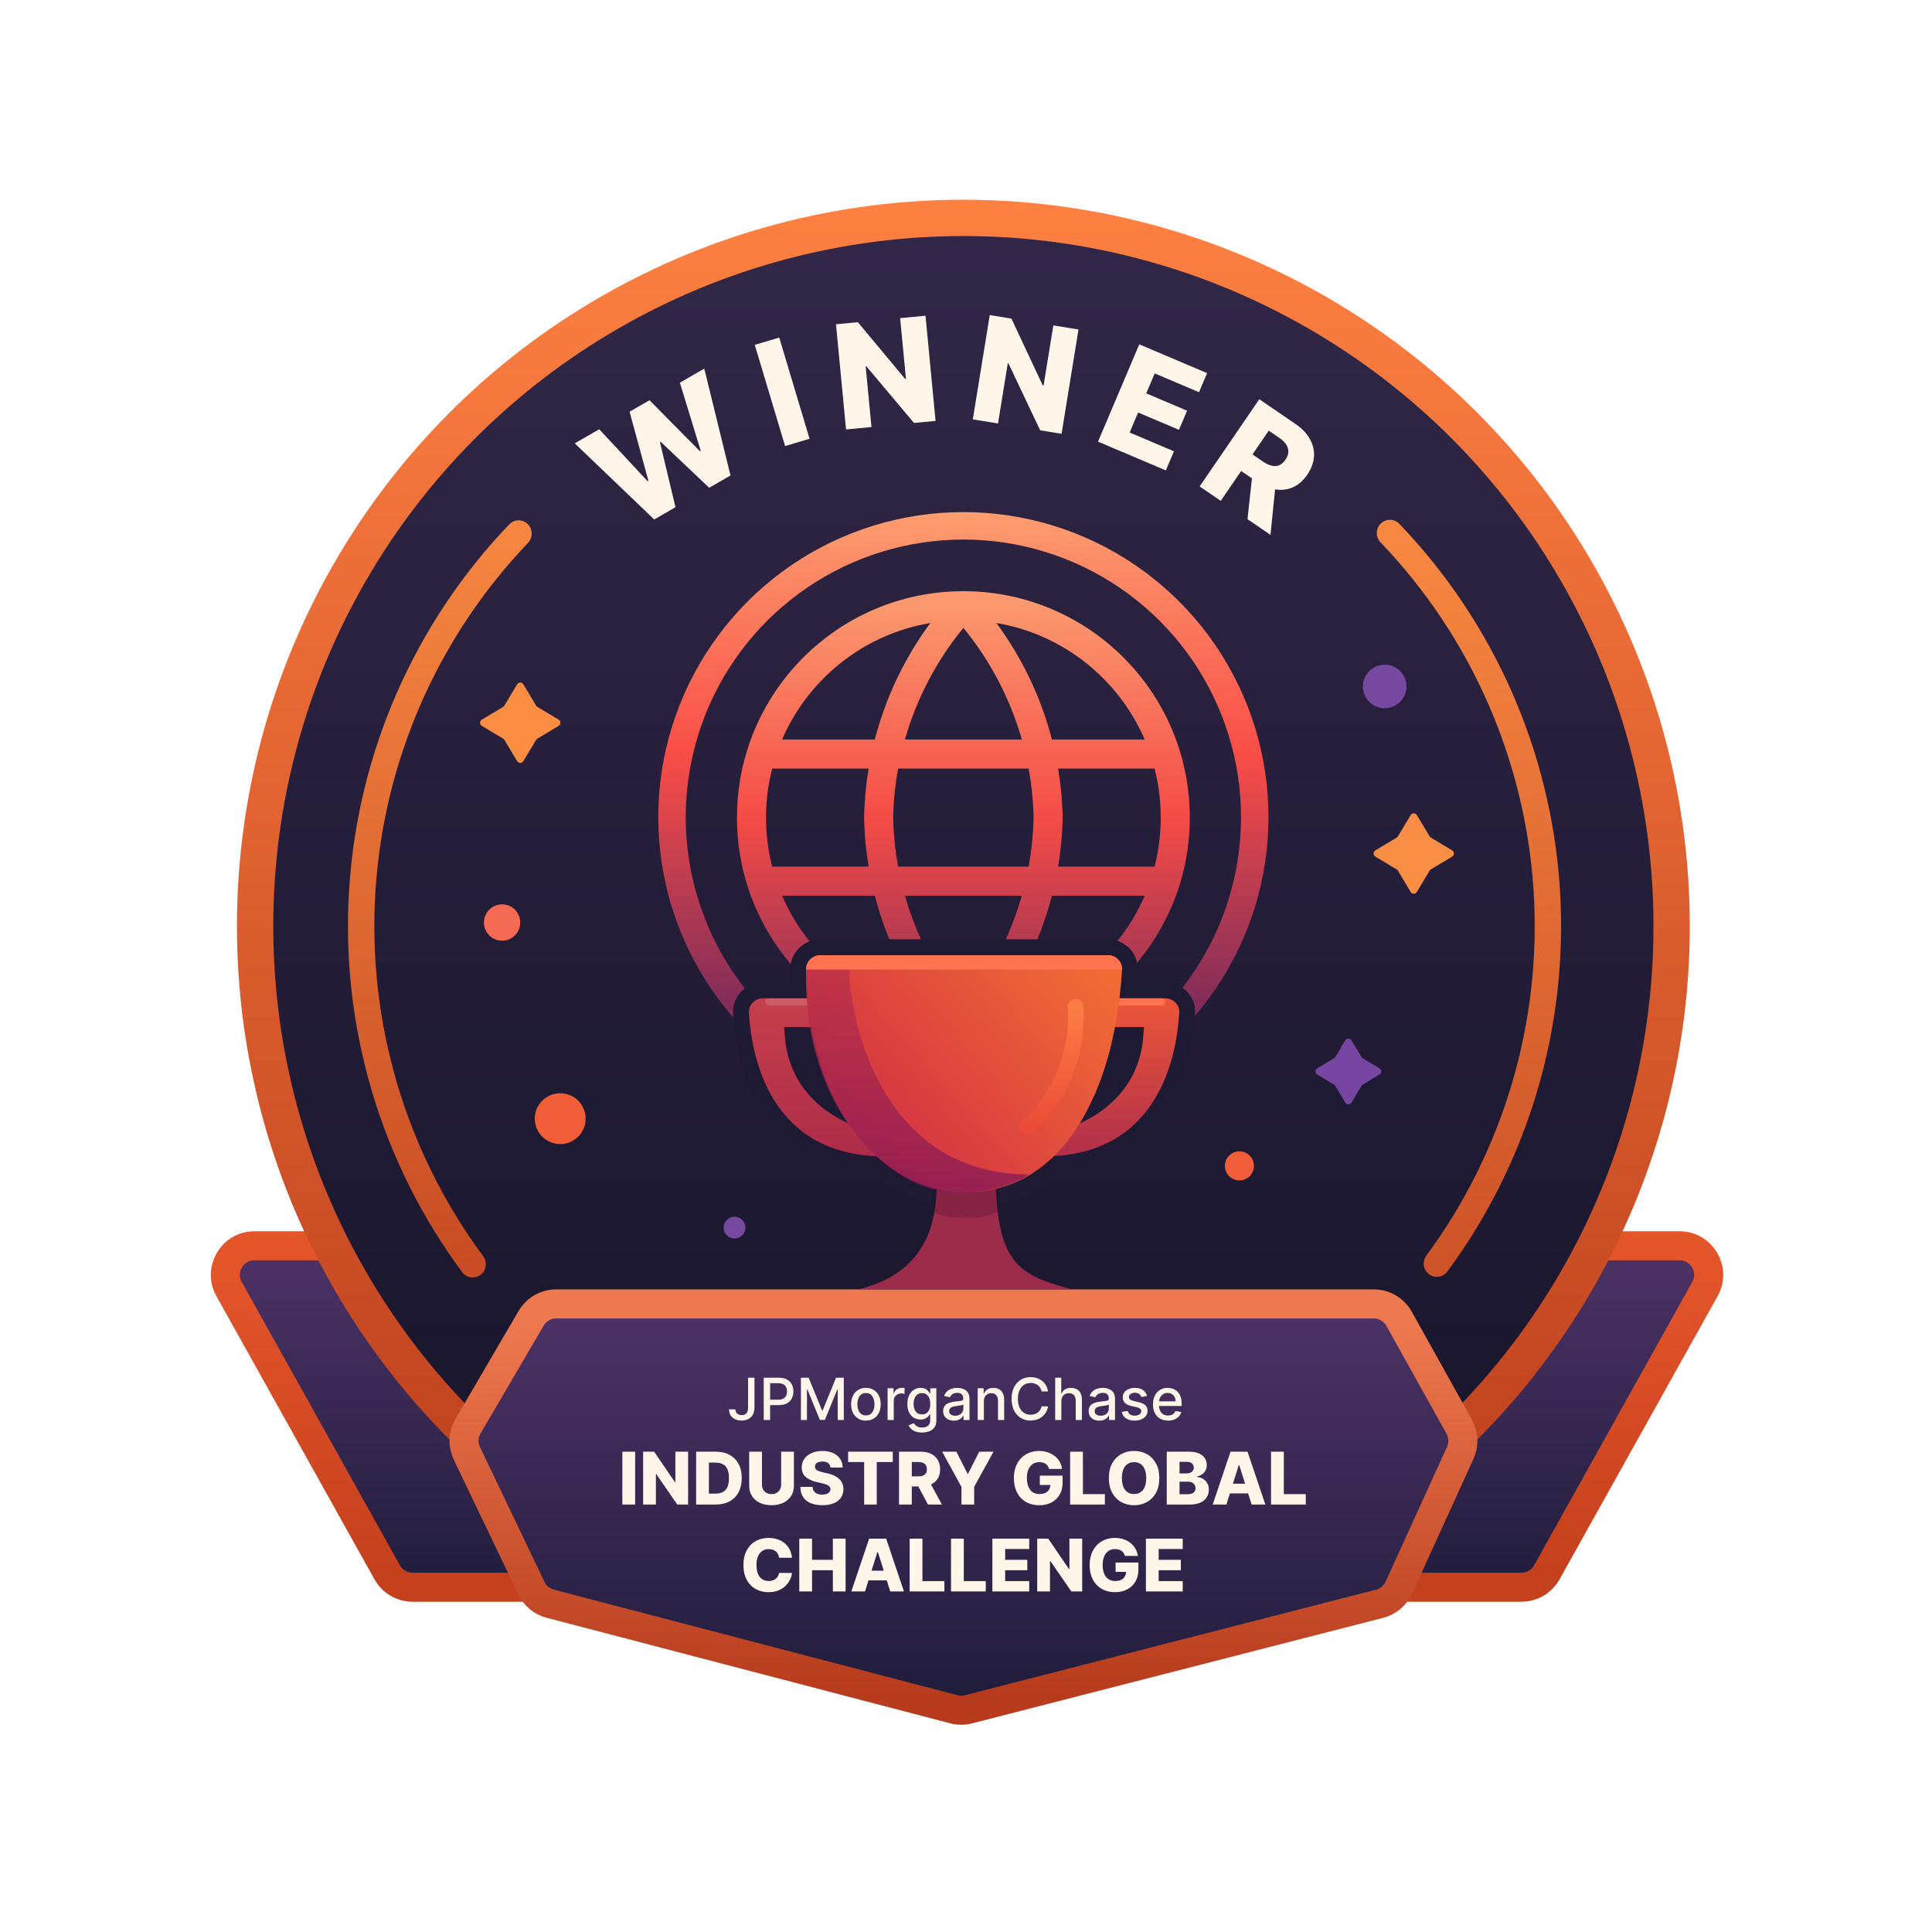 <svg width="200" height="200" viewBox="0 0 200 200" fill="none" xmlns="http://www.w3.org/2000/svg">
<rect width="200" height="200" rx="100" fill="white"/>
<path d="M173.871 128.963C176.167 128.964 177.616 131.432 176.497 133.437L160.128 162.765C159.596 163.717 158.592 164.307 157.502 164.307H42.707C41.617 164.307 40.612 163.717 40.081 162.765L23.712 133.437C22.593 131.432 24.042 128.964 26.338 128.963H173.871Z" fill="url(#paint0_linear_212_1579)" stroke="url(#paint1_linear_212_1579)" stroke-width="3.008" stroke-linejoin="round"/>
<circle cx="99.728" cy="95.875" r="73.32" fill="url(#paint2_linear_212_1579)" stroke="url(#paint3_linear_212_1579)" stroke-width="3.76"/>
<path d="M54.643 54.264C54.11 53.731 53.244 53.729 52.723 54.274C42.914 64.519 37.03 77.915 36.139 92.101C35.247 106.286 39.407 120.313 47.855 131.707C48.304 132.313 49.163 132.419 49.759 131.957C50.354 131.494 50.46 130.637 50.012 130.031C41.972 119.163 38.014 105.793 38.864 92.272C39.714 78.751 45.315 65.982 54.653 56.207C55.173 55.661 55.175 54.798 54.643 54.264Z" fill="url(#paint4_linear_212_1579)"/>
<path d="M147.912 131.897C148.508 132.359 149.367 132.251 149.816 131.645C158.249 120.24 162.391 106.207 161.481 92.023C160.571 77.839 154.67 64.451 144.848 54.217C144.326 53.673 143.46 53.676 142.928 54.211C142.396 54.745 142.399 55.608 142.921 56.153C152.271 65.916 157.888 78.678 158.756 92.198C159.623 105.718 155.683 119.093 147.657 129.971C147.209 130.578 147.317 131.435 147.912 131.897Z" fill="url(#paint5_linear_212_1579)"/>
<path d="M142.206 134.979C143.297 134.979 144.303 135.57 144.834 136.523L151.056 147.689C151.521 148.524 151.562 149.531 151.165 150.401L144.807 164.354C144.43 165.182 143.698 165.794 142.818 166.02L100.254 176.947C99.759 177.074 99.24 177.073 98.746 176.944L56.962 166.016C56.106 165.793 55.392 165.203 55.01 164.405L48.332 150.455C47.901 149.555 47.945 148.499 48.449 147.638L54.984 136.469C55.523 135.546 56.512 134.979 57.58 134.979H142.206Z" fill="url(#paint6_linear_212_1579)" stroke="url(#paint7_linear_212_1579)" stroke-width="3.008" stroke-linejoin="round"/>
<path d="M67.725 53.777L59.5 45.895L62.031 44.434L67.043 49.818L67.121 49.772L65.172 42.622L67.235 41.431L72.458 46.711L72.537 46.665L70.38 39.616L72.906 38.158L75.621 49.221L73.415 50.494L68.392 45.734L68.318 45.776L69.927 52.507L67.725 53.777ZM80.666 34.942L83.805 45.421L81.272 46.179L78.134 35.701L80.666 34.942ZM95.808 32.683L96.849 43.572L94.616 43.785L89.682 37.915L89.613 37.921L90.214 44.206L87.582 44.457L86.541 33.569L88.806 33.352L93.691 39.216L93.782 39.208L93.182 32.934L95.808 32.683ZM111.646 34.108L109.894 44.905L107.68 44.545L104.394 37.617L104.325 37.606L103.314 43.837L100.705 43.414L102.457 32.617L104.702 32.981L107.942 39.892L108.032 39.906L109.041 33.685L111.646 34.108ZM113.667 45.717L117.938 35.647L124.96 38.625L124.121 40.601L119.534 38.656L118.658 40.721L122.887 42.514L122.046 44.496L117.818 42.702L116.94 44.772L121.527 46.718L120.689 48.695L113.667 45.717ZM124.188 50.356L130.362 41.327L134.092 43.878C134.768 44.34 135.268 44.861 135.592 45.441C135.921 46.02 136.064 46.627 136.022 47.262C135.982 47.895 135.751 48.52 135.329 49.137C134.901 49.763 134.4 50.201 133.828 50.452C133.257 50.7 132.642 50.767 131.982 50.653C131.325 50.535 130.652 50.242 129.965 49.771L127.606 48.158L128.782 46.439L130.735 47.775C131.064 48 131.368 48.145 131.647 48.21C131.93 48.275 132.19 48.258 132.425 48.16C132.662 48.059 132.876 47.869 133.067 47.59C133.258 47.311 133.359 47.041 133.369 46.781C133.381 46.517 133.306 46.263 133.145 46.019C132.986 45.773 132.743 45.538 132.417 45.315L131.342 44.579L126.37 51.849L124.188 50.356ZM132.093 49.706L131.519 55.37L129.138 53.742L129.756 48.108L132.093 49.706Z" fill="#FEF7E9"/>
<circle cx="76.04" cy="127.083" r="1.128" fill="#7749A0"/>
<circle cx="128.304" cy="120.691" r="1.504" fill="#F25D39"/>
<circle cx="57.992" cy="115.803" r="2.632" fill="#F25D39"/>
<circle cx="143.344" cy="71.059" r="2.256" fill="#7749A0"/>
<circle cx="51.976" cy="95.499" r="1.88" fill="#F56A53"/>
<path d="M53.534 70.845C53.68 70.602 54.033 70.602 54.179 70.845L55.499 73.047C55.53 73.1 55.575 73.145 55.628 73.177L57.83 74.497C58.074 74.643 58.074 74.996 57.83 75.142L55.628 76.462C55.575 76.493 55.53 76.538 55.499 76.591L54.179 78.793C54.033 79.037 53.68 79.037 53.534 78.793L52.214 76.591C52.182 76.538 52.137 76.493 52.084 76.462L49.882 75.142C49.639 74.996 49.639 74.643 49.882 74.497L52.084 73.177C52.137 73.145 52.182 73.1 52.214 73.047L53.534 70.845Z" fill="#FC8E44"/>
<path d="M146.03 84.381C146.176 84.138 146.529 84.138 146.675 84.381L147.995 86.584C148.027 86.636 148.071 86.681 148.124 86.713L150.326 88.033C150.57 88.179 150.57 88.532 150.326 88.678L148.124 89.998C148.071 90.03 148.027 90.074 147.995 90.127L146.675 92.329C146.529 92.573 146.176 92.573 146.03 92.329L144.71 90.127C144.678 90.074 144.634 90.03 144.581 89.998L142.378 88.678C142.135 88.532 142.135 88.179 142.378 88.033L144.581 86.713C144.634 86.681 144.678 86.636 144.71 86.584L146.03 84.381Z" fill="#FB8E45"/>
<path d="M139.262 107.693C139.408 107.45 139.761 107.45 139.907 107.693L140.945 109.425C140.977 109.478 141.021 109.523 141.074 109.554L142.806 110.593C143.05 110.739 143.05 111.092 142.806 111.238L141.074 112.276C141.021 112.308 140.977 112.352 140.945 112.405L139.907 114.137C139.761 114.381 139.408 114.381 139.262 114.137L138.224 112.405C138.192 112.352 138.147 112.308 138.094 112.276L136.362 111.238C136.119 111.092 136.119 110.739 136.362 110.593L138.094 109.554C138.147 109.523 138.192 109.478 138.224 109.425L139.262 107.693Z" fill="#7646A2"/>
<g filter="url(#filter0_i_212_1579)">
<path d="M122.061 106.177C126.547 101.691 129.578 95.959 130.759 89.727C131.941 83.495 131.219 77.051 128.687 71.235C126.155 65.419 121.93 60.501 116.563 57.12C111.196 53.739 104.935 52.052 98.596 52.279C92.257 52.507 86.133 54.638 81.022 58.395C75.911 62.151 72.05 67.36 69.941 73.343C67.832 79.325 67.573 85.804 69.198 91.935C70.823 98.067 74.257 103.567 79.052 107.719L80.913 105.57C76.55 101.792 73.425 96.787 71.946 91.207C70.467 85.627 70.703 79.732 72.622 74.288C74.541 68.844 78.055 64.104 82.706 60.685C87.357 57.266 92.929 55.327 98.698 55.12C104.466 54.913 110.164 56.448 115.048 59.525C119.932 62.602 123.776 67.078 126.08 72.37C128.385 77.662 129.042 83.526 127.967 89.198C126.891 94.869 124.133 100.085 120.051 104.167L122.061 106.177Z" fill="url(#paint8_linear_212_1579)"/>
</g>
<g filter="url(#filter1_i_212_1579)">
<path d="M99.728 61.91C105.214 67.916 108.332 75.71 108.502 83.843C108.332 91.976 105.214 99.77 99.728 105.777M99.728 61.91C94.242 67.916 91.124 75.71 90.955 83.843C91.124 91.976 94.242 99.77 99.728 105.777M99.728 61.91C87.615 61.91 77.795 71.73 77.795 83.843C77.795 95.957 87.615 105.777 99.728 105.777M99.728 61.91C111.842 61.91 121.662 71.73 121.662 83.843C121.662 95.957 111.842 105.777 99.728 105.777M78.891 77.263H120.565M78.891 90.423H120.565" stroke="url(#paint9_linear_212_1579)" stroke-width="3.008" stroke-linecap="round" stroke-linejoin="round"/>
</g>
<path d="M114.679 98.06C115.944 98.06 117.014 99.089 116.956 100.404C116.766 104.736 115.754 110.636 113.183 115.482C110.599 120.353 106.374 124.256 99.801 124.256C96.928 124.256 92.761 123.006 89.246 119.376C85.719 115.734 82.907 109.757 82.633 100.401C82.595 99.104 83.649 98.06 84.923 98.06H114.679Z" fill="url(#paint10_linear_212_1579)" stroke="#1F1A33" stroke-width="1.647"/>
<path d="M84.821 102.523L84.978 103.146L85.722 106.123L85.978 107.146H82.059C82.451 112.725 86.798 115.168 89.264 115.952L89.483 116.021L89.634 116.194L92.237 119.171L93.433 120.536H91.618C85.731 120.536 82.039 118.119 79.809 114.889C77.613 111.708 76.882 107.816 76.706 104.88C76.627 103.552 77.711 102.523 78.972 102.523H84.821Z" fill="url(#paint11_linear_212_1579)" stroke="#1F1A33" stroke-width="1.647"/>
<path d="M114.781 102.523L114.624 103.146L113.88 106.123L113.624 107.146H117.543C117.151 112.725 112.804 115.168 110.338 115.952L110.119 116.021L109.968 116.194L107.365 119.171L106.169 120.536H107.984C113.87 120.536 117.562 118.119 119.793 114.889C121.989 111.708 122.72 107.816 122.896 104.88C122.975 103.552 121.891 102.523 120.63 102.523H114.781Z" fill="url(#paint12_linear_212_1579)" stroke="#1F1A33" stroke-width="1.647"/>
<path d="M103.014 119.713C103.014 130.425 104.743 131.828 110.96 133.475H88.88C97.33 131.416 97.231 124.3 96.825 119.713H103.014Z" fill="#9D2B4A"/>
<rect x="115.423" y="103.347" width="5.207" height="0.744" rx="0.372" fill="#FF7450"/>
<rect x="79.21" y="103.347" width="5.207" height="0.744" rx="0.372" fill="white" fill-opacity="0.15"/>
<path d="M96.507 125.239V122.768H103.507V125.239C102.684 126.063 101.036 126.063 100.213 126.063C99.389 126.063 96.918 126.063 96.507 125.239Z" fill="#2C092D" fill-opacity="0.2"/>
<path d="M114.679 98.883H84.923C84.101 98.883 83.432 99.556 83.456 100.377C83.995 118.773 94.487 123.433 99.801 123.433C112.143 123.433 115.759 108.89 116.134 100.368C116.17 99.547 115.501 98.883 114.679 98.883Z" fill="url(#paint13_linear_212_1579)"/>
<path d="M83.435 100.371C83.435 99.549 84.101 98.883 84.923 98.883H114.679C115.501 98.883 116.167 99.549 116.167 100.371H83.435Z" fill="#FF7450"/>
<path d="M87.898 100.371H83.435C83.137 114.059 90.874 121.015 95.338 122.689C100.099 124.474 105.008 122.689 106.496 121.573C92.213 121.573 88.146 107.438 87.898 100.371Z" fill="url(#paint14_linear_212_1579)" fill-opacity="0.8"/>
<path d="M106.39 116.591C108.861 114.532 111.743 110.002 111.332 104.237" stroke="url(#paint15_linear_212_1579)" stroke-width="1.647" stroke-linecap="round"/>
<g filter="url(#filter2_d_212_1579)">
<path d="M77.443 141.116H78.101V144.218C78.101 144.499 78.045 144.739 77.934 144.938C77.825 145.137 77.67 145.29 77.471 145.395C77.271 145.499 77.038 145.551 76.77 145.551C76.524 145.551 76.302 145.506 76.106 145.416C75.91 145.327 75.756 145.196 75.642 145.026C75.529 144.853 75.473 144.644 75.473 144.397H76.129C76.129 144.518 76.157 144.623 76.212 144.711C76.269 144.8 76.347 144.869 76.445 144.919C76.545 144.967 76.659 144.991 76.787 144.991C76.927 144.991 77.045 144.962 77.142 144.904C77.24 144.844 77.315 144.756 77.366 144.641C77.417 144.526 77.443 144.385 77.443 144.218V141.116ZM79.062 145.491V141.116H80.621C80.962 141.116 81.244 141.178 81.467 141.302C81.691 141.426 81.858 141.595 81.969 141.81C82.08 142.024 82.136 142.265 82.136 142.532C82.136 142.802 82.08 143.044 81.967 143.259C81.856 143.472 81.688 143.642 81.463 143.767C81.239 143.891 80.958 143.953 80.619 143.953H79.547V143.393H80.559C80.774 143.393 80.949 143.356 81.083 143.282C81.217 143.207 81.315 143.104 81.378 142.975C81.44 142.845 81.472 142.698 81.472 142.532C81.472 142.367 81.44 142.22 81.378 142.092C81.315 141.964 81.216 141.864 81.081 141.791C80.947 141.718 80.77 141.682 80.551 141.682H79.722V145.491H79.062ZM82.91 141.116H83.711L85.104 144.517H85.155L86.548 141.116H87.349V145.491H86.721V142.325H86.681L85.39 145.485H84.869L83.579 142.323H83.538V145.491H82.91V141.116ZM89.64 145.557C89.332 145.557 89.064 145.487 88.835 145.346C88.605 145.205 88.427 145.008 88.3 144.754C88.174 144.501 88.11 144.204 88.11 143.865C88.11 143.525 88.174 143.227 88.3 142.972C88.427 142.718 88.605 142.52 88.835 142.379C89.064 142.238 89.332 142.167 89.64 142.167C89.948 142.167 90.216 142.238 90.445 142.379C90.675 142.52 90.853 142.718 90.98 142.972C91.106 143.227 91.17 143.525 91.17 143.865C91.17 144.204 91.106 144.501 90.98 144.754C90.853 145.008 90.675 145.205 90.445 145.346C90.216 145.487 89.948 145.557 89.64 145.557ZM89.642 145.021C89.841 145.021 90.007 144.969 90.138 144.863C90.269 144.758 90.366 144.617 90.428 144.442C90.492 144.267 90.524 144.074 90.524 143.863C90.524 143.654 90.492 143.462 90.428 143.287C90.366 143.11 90.269 142.968 90.138 142.861C90.007 142.755 89.841 142.701 89.642 142.701C89.441 142.701 89.275 142.755 89.142 142.861C89.011 142.968 88.914 143.11 88.85 143.287C88.787 143.462 88.755 143.654 88.755 143.863C88.755 144.074 88.787 144.267 88.85 144.442C88.914 144.617 89.011 144.758 89.142 144.863C89.275 144.969 89.441 145.021 89.642 145.021ZM91.883 145.491V142.21H92.5V142.731H92.534C92.594 142.554 92.699 142.416 92.85 142.314C93.003 142.212 93.175 142.161 93.367 142.161C93.407 142.161 93.454 142.162 93.508 142.165C93.564 142.168 93.607 142.171 93.639 142.176V142.787C93.613 142.779 93.567 142.772 93.502 142.763C93.436 142.753 93.371 142.748 93.305 142.748C93.154 142.748 93.02 142.78 92.902 142.844C92.785 142.907 92.692 142.995 92.624 143.107C92.556 143.218 92.521 143.345 92.521 143.487V145.491H91.883ZM95.45 146.79C95.189 146.79 94.965 146.756 94.777 146.688C94.59 146.619 94.438 146.529 94.32 146.416C94.201 146.304 94.113 146.181 94.055 146.047L94.604 145.82C94.642 145.883 94.694 145.949 94.758 146.019C94.823 146.09 94.911 146.151 95.022 146.201C95.135 146.25 95.28 146.275 95.456 146.275C95.698 146.275 95.898 146.216 96.056 146.098C96.215 145.981 96.294 145.795 96.294 145.538V144.893H96.253C96.215 144.963 96.159 145.04 96.086 145.126C96.015 145.211 95.917 145.285 95.792 145.348C95.666 145.411 95.503 145.442 95.302 145.442C95.043 145.442 94.81 145.382 94.602 145.261C94.395 145.138 94.231 144.958 94.11 144.72C93.991 144.481 93.931 144.187 93.931 143.838C93.931 143.489 93.99 143.19 94.108 142.94C94.228 142.691 94.392 142.5 94.6 142.368C94.808 142.234 95.043 142.167 95.307 142.167C95.51 142.167 95.675 142.201 95.8 142.27C95.925 142.337 96.023 142.415 96.093 142.505C96.164 142.594 96.219 142.673 96.257 142.742H96.304V142.21H96.93V145.564C96.93 145.846 96.865 146.077 96.734 146.258C96.603 146.439 96.425 146.573 96.202 146.66C95.98 146.747 95.729 146.79 95.45 146.79ZM95.443 144.912C95.627 144.912 95.782 144.87 95.909 144.784C96.037 144.697 96.134 144.573 96.2 144.412C96.267 144.25 96.3 144.056 96.3 143.829C96.3 143.608 96.267 143.414 96.202 143.246C96.136 143.078 96.04 142.947 95.913 142.853C95.787 142.757 95.63 142.71 95.443 142.71C95.251 142.71 95.091 142.76 94.963 142.859C94.835 142.958 94.738 143.091 94.672 143.261C94.608 143.43 94.576 143.62 94.576 143.829C94.576 144.044 94.609 144.233 94.674 144.395C94.74 144.558 94.837 144.684 94.965 144.776C95.094 144.867 95.254 144.912 95.443 144.912ZM98.742 145.564C98.534 145.564 98.346 145.525 98.178 145.449C98.01 145.37 97.877 145.257 97.778 145.109C97.682 144.961 97.633 144.779 97.633 144.564C97.633 144.379 97.669 144.227 97.74 144.107C97.811 143.987 97.907 143.893 98.028 143.823C98.15 143.753 98.285 143.7 98.434 143.665C98.584 143.629 98.736 143.602 98.891 143.583C99.088 143.561 99.248 143.542 99.37 143.528C99.493 143.512 99.582 143.487 99.637 143.453C99.693 143.419 99.72 143.363 99.72 143.287V143.272C99.72 143.085 99.668 142.94 99.562 142.838C99.458 142.735 99.303 142.684 99.097 142.684C98.882 142.684 98.712 142.732 98.588 142.827C98.466 142.921 98.381 143.026 98.334 143.141L97.734 143.005C97.805 142.805 97.909 142.644 98.046 142.522C98.184 142.398 98.342 142.308 98.522 142.253C98.701 142.196 98.89 142.167 99.088 142.167C99.219 142.167 99.358 142.183 99.505 142.214C99.653 142.244 99.791 142.3 99.919 142.381C100.049 142.462 100.155 142.578 100.237 142.729C100.32 142.878 100.361 143.073 100.361 143.312V145.491H99.737V145.043H99.712C99.671 145.125 99.609 145.206 99.526 145.286C99.443 145.366 99.337 145.432 99.208 145.485C99.078 145.538 98.923 145.564 98.742 145.564ZM98.881 145.051C99.057 145.051 99.208 145.016 99.334 144.946C99.46 144.877 99.557 144.786 99.622 144.673C99.689 144.559 99.722 144.437 99.722 144.308V143.885C99.7 143.907 99.656 143.929 99.59 143.949C99.526 143.967 99.453 143.984 99.37 143.998C99.287 144.011 99.207 144.023 99.129 144.034C99.05 144.044 98.985 144.053 98.932 144.06C98.808 144.076 98.695 144.102 98.592 144.139C98.491 144.176 98.41 144.229 98.349 144.299C98.289 144.368 98.259 144.459 98.259 144.573C98.259 144.731 98.317 144.85 98.434 144.932C98.551 145.011 98.7 145.051 98.881 145.051ZM101.851 143.543V145.491H101.212V142.21H101.825V142.744H101.866C101.941 142.57 102.06 142.431 102.22 142.325C102.383 142.22 102.587 142.167 102.834 142.167C103.057 142.167 103.253 142.214 103.421 142.308C103.589 142.401 103.72 142.539 103.812 142.723C103.905 142.906 103.951 143.133 103.951 143.404V145.491H103.312V143.481C103.312 143.243 103.25 143.057 103.126 142.923C103.002 142.788 102.832 142.72 102.616 142.72C102.468 142.72 102.336 142.752 102.22 142.817C102.107 142.881 102.016 142.975 101.949 143.099C101.884 143.221 101.851 143.369 101.851 143.543ZM108.493 142.539H107.826C107.801 142.396 107.753 142.271 107.683 142.163C107.613 142.055 107.528 141.963 107.427 141.887C107.326 141.812 107.212 141.755 107.087 141.716C106.963 141.678 106.831 141.659 106.692 141.659C106.44 141.659 106.214 141.722 106.015 141.849C105.817 141.976 105.66 142.161 105.545 142.406C105.431 142.651 105.374 142.95 105.374 143.304C105.374 143.66 105.431 143.96 105.545 144.205C105.66 144.45 105.817 144.635 106.017 144.761C106.216 144.886 106.441 144.949 106.69 144.949C106.828 144.949 106.959 144.93 107.083 144.893C107.208 144.855 107.321 144.798 107.423 144.724C107.524 144.65 107.609 144.56 107.679 144.453C107.75 144.345 107.799 144.221 107.826 144.081L108.493 144.083C108.457 144.298 108.388 144.496 108.286 144.677C108.185 144.857 108.054 145.012 107.895 145.143C107.737 145.273 107.556 145.373 107.352 145.444C107.148 145.515 106.926 145.551 106.685 145.551C106.307 145.551 105.969 145.461 105.673 145.282C105.377 145.101 105.143 144.843 104.972 144.506C104.803 144.17 104.718 143.769 104.718 143.304C104.718 142.836 104.803 142.436 104.974 142.101C105.145 141.765 105.379 141.507 105.675 141.327C105.971 141.147 106.308 141.056 106.685 141.056C106.918 141.056 107.134 141.09 107.335 141.157C107.537 141.222 107.719 141.319 107.88 141.447C108.041 141.574 108.174 141.729 108.279 141.913C108.385 142.095 108.456 142.304 108.493 142.539ZM109.87 143.543V145.491H109.232V141.116H109.862V142.744H109.902C109.979 142.567 110.097 142.427 110.255 142.323C110.413 142.219 110.619 142.167 110.874 142.167C111.099 142.167 111.296 142.213 111.464 142.306C111.634 142.399 111.765 142.537 111.857 142.72C111.951 142.903 111.998 143.131 111.998 143.404V145.491H111.359V143.481C111.359 143.24 111.297 143.054 111.173 142.921C111.05 142.787 110.877 142.72 110.656 142.72C110.506 142.72 110.37 142.752 110.251 142.817C110.132 142.881 110.039 142.975 109.971 143.099C109.904 143.221 109.87 143.369 109.87 143.543ZM113.805 145.564C113.598 145.564 113.41 145.525 113.241 145.449C113.073 145.37 112.94 145.257 112.842 145.109C112.745 144.961 112.697 144.779 112.697 144.564C112.697 144.379 112.732 144.227 112.804 144.107C112.875 143.987 112.971 143.893 113.092 143.823C113.213 143.753 113.348 143.7 113.498 143.665C113.647 143.629 113.8 143.602 113.955 143.583C114.152 143.561 114.311 143.542 114.434 143.528C114.556 143.512 114.645 143.487 114.701 143.453C114.756 143.419 114.784 143.363 114.784 143.287V143.272C114.784 143.085 114.731 142.94 114.626 142.838C114.522 142.735 114.367 142.684 114.16 142.684C113.945 142.684 113.776 142.732 113.652 142.827C113.529 142.921 113.444 143.026 113.397 143.141L112.797 143.005C112.868 142.805 112.972 142.644 113.109 142.522C113.247 142.398 113.406 142.308 113.585 142.253C113.765 142.196 113.954 142.167 114.152 142.167C114.283 142.167 114.421 142.183 114.568 142.214C114.716 142.244 114.854 142.3 114.983 142.381C115.112 142.462 115.218 142.578 115.301 142.729C115.384 142.878 115.425 143.073 115.425 143.312V145.491H114.801V145.043H114.775C114.734 145.125 114.672 145.206 114.59 145.286C114.507 145.366 114.401 145.432 114.271 145.485C114.142 145.538 113.986 145.564 113.805 145.564ZM113.944 145.051C114.121 145.051 114.272 145.016 114.397 144.946C114.524 144.877 114.62 144.786 114.686 144.673C114.753 144.559 114.786 144.437 114.786 144.308V143.885C114.763 143.907 114.719 143.929 114.654 143.949C114.59 143.967 114.516 143.984 114.434 143.998C114.351 144.011 114.27 144.023 114.192 144.034C114.114 144.044 114.048 144.053 113.996 144.06C113.872 144.076 113.758 144.102 113.656 144.139C113.555 144.176 113.474 144.229 113.412 144.299C113.353 144.368 113.323 144.459 113.323 144.573C113.323 144.731 113.381 144.85 113.498 144.932C113.615 145.011 113.763 145.051 113.944 145.051ZM118.735 143.011L118.156 143.113C118.131 143.039 118.093 142.969 118.04 142.902C117.989 142.835 117.919 142.78 117.831 142.737C117.743 142.695 117.632 142.673 117.5 142.673C117.319 142.673 117.168 142.714 117.047 142.795C116.926 142.875 116.865 142.978 116.865 143.105C116.865 143.215 116.906 143.303 116.987 143.37C117.068 143.437 117.199 143.492 117.38 143.534L117.901 143.654C118.203 143.724 118.428 143.831 118.577 143.977C118.725 144.122 118.799 144.311 118.799 144.543C118.799 144.739 118.742 144.914 118.628 145.068C118.515 145.221 118.358 145.34 118.156 145.427C117.955 145.514 117.722 145.557 117.457 145.557C117.09 145.557 116.79 145.479 116.558 145.322C116.325 145.164 116.183 144.94 116.13 144.65L116.748 144.556C116.786 144.716 116.865 144.838 116.985 144.921C117.105 145.002 117.261 145.043 117.453 145.043C117.662 145.043 117.83 144.999 117.955 144.912C118.08 144.824 118.143 144.716 118.143 144.59C118.143 144.487 118.104 144.401 118.027 144.331C117.952 144.261 117.836 144.209 117.679 144.173L117.124 144.051C116.818 143.982 116.591 143.87 116.444 143.718C116.299 143.566 116.227 143.373 116.227 143.139C116.227 142.945 116.281 142.776 116.389 142.631C116.497 142.485 116.647 142.372 116.838 142.291C117.028 142.208 117.247 142.167 117.493 142.167C117.848 142.167 118.127 142.244 118.331 142.398C118.535 142.55 118.669 142.755 118.735 143.011ZM120.915 145.557C120.592 145.557 120.314 145.488 120.08 145.35C119.848 145.211 119.668 145.015 119.542 144.763C119.416 144.509 119.354 144.212 119.354 143.872C119.354 143.536 119.416 143.24 119.542 142.983C119.668 142.727 119.845 142.527 120.071 142.383C120.299 142.239 120.566 142.167 120.87 142.167C121.056 142.167 121.235 142.198 121.409 142.259C121.583 142.32 121.739 142.416 121.877 142.547C122.015 142.678 122.124 142.849 122.204 143.058C122.283 143.266 122.323 143.519 122.323 143.816V144.043H119.715V143.564H121.697C121.697 143.396 121.663 143.247 121.595 143.118C121.526 142.987 121.43 142.883 121.306 142.808C121.184 142.732 121.04 142.695 120.875 142.695C120.695 142.695 120.539 142.739 120.405 142.827C120.272 142.914 120.17 143.028 120.097 143.169C120.026 143.309 119.99 143.46 119.99 143.624V143.998C119.99 144.217 120.029 144.404 120.106 144.558C120.184 144.711 120.293 144.829 120.432 144.91C120.572 144.99 120.735 145.03 120.922 145.03C121.043 145.03 121.153 145.013 121.253 144.979C121.353 144.943 121.439 144.89 121.511 144.82C121.584 144.751 121.64 144.664 121.678 144.562L122.283 144.671C122.234 144.849 122.147 145.005 122.022 145.139C121.898 145.271 121.742 145.374 121.554 145.449C121.368 145.521 121.155 145.557 120.915 145.557Z" fill="#FEF7E9"/>
</g>
<g filter="url(#filter3_d_212_1579)">
<path d="M65.748 148.774V154.243H64.426V148.774H65.748ZM71.232 148.774V154.243H70.11L67.934 151.087H67.899V154.243H66.577V148.774H67.715L69.867 151.925H69.913V148.774H71.232ZM74.085 154.243H72.063V148.774H74.082C74.639 148.774 75.119 148.884 75.521 149.103C75.926 149.32 76.237 149.633 76.456 150.043C76.675 150.45 76.785 150.938 76.785 151.506C76.785 152.076 76.675 152.565 76.456 152.975C76.239 153.384 75.928 153.698 75.524 153.917C75.12 154.135 74.64 154.243 74.085 154.243ZM73.385 153.116H74.034C74.34 153.116 74.599 153.065 74.811 152.961C75.025 152.856 75.186 152.686 75.294 152.451C75.405 152.215 75.46 151.899 75.46 151.506C75.46 151.113 75.405 150.799 75.294 150.566C75.184 150.331 75.021 150.162 74.806 150.059C74.592 149.954 74.329 149.901 74.015 149.901H73.385V153.116ZM80.865 148.774H82.184V152.302C82.184 152.71 82.087 153.065 81.893 153.367C81.699 153.668 81.428 153.901 81.081 154.067C80.734 154.231 80.331 154.313 79.872 154.313C79.407 154.313 79.001 154.231 78.654 154.067C78.307 153.901 78.037 153.668 77.845 153.367C77.653 153.065 77.556 152.71 77.556 152.302V148.774H78.878V152.187C78.878 152.376 78.919 152.544 79.001 152.692C79.085 152.839 79.201 152.955 79.351 153.039C79.5 153.123 79.674 153.164 79.872 153.164C80.069 153.164 80.242 153.123 80.39 153.039C80.539 152.955 80.656 152.839 80.74 152.692C80.823 152.544 80.865 152.376 80.865 152.187V148.774ZM85.969 150.414C85.951 150.218 85.872 150.066 85.731 149.957C85.592 149.847 85.394 149.792 85.136 149.792C84.965 149.792 84.822 149.814 84.709 149.858C84.594 149.903 84.509 149.964 84.452 150.043C84.395 150.119 84.366 150.207 84.364 150.307C84.36 150.389 84.376 150.461 84.412 150.523C84.449 150.586 84.503 150.641 84.572 150.689C84.644 150.735 84.729 150.776 84.829 150.812C84.928 150.847 85.04 150.878 85.165 150.905L85.635 151.012C85.906 151.071 86.144 151.149 86.351 151.247C86.559 151.345 86.734 151.462 86.874 151.597C87.017 151.732 87.124 151.888 87.197 152.064C87.27 152.24 87.308 152.438 87.309 152.657C87.308 153.002 87.221 153.299 87.048 153.546C86.875 153.794 86.627 153.983 86.303 154.115C85.981 154.247 85.591 154.313 85.136 154.313C84.678 154.313 84.279 154.244 83.939 154.107C83.599 153.97 83.335 153.762 83.146 153.482C82.958 153.203 82.861 152.849 82.855 152.422H84.121C84.132 152.598 84.179 152.745 84.263 152.863C84.346 152.98 84.461 153.069 84.607 153.13C84.755 153.19 84.926 153.22 85.12 153.22C85.298 153.22 85.449 153.196 85.574 153.148C85.7 153.1 85.797 153.034 85.865 152.948C85.932 152.863 85.967 152.765 85.969 152.654C85.967 152.551 85.935 152.463 85.873 152.39C85.811 152.315 85.714 152.251 85.584 152.198C85.456 152.142 85.292 152.092 85.093 152.045L84.522 151.912C84.048 151.803 83.675 151.628 83.403 151.386C83.13 151.142 82.995 150.813 82.997 150.398C82.995 150.06 83.086 149.763 83.269 149.509C83.453 149.254 83.706 149.055 84.03 148.913C84.354 148.771 84.724 148.699 85.138 148.699C85.562 148.699 85.93 148.771 86.241 148.916C86.555 149.058 86.798 149.258 86.97 149.517C87.143 149.775 87.231 150.074 87.235 150.414H85.969ZM87.798 149.848V148.774H92.421V149.848H90.762V154.243H89.459V149.848H87.798ZM93.066 154.243V148.774H95.326C95.735 148.774 96.088 148.848 96.386 148.996C96.685 149.142 96.915 149.352 97.077 149.626C97.239 149.898 97.32 150.222 97.32 150.595C97.32 150.975 97.238 151.297 97.072 151.562C96.906 151.826 96.671 152.027 96.367 152.166C96.063 152.303 95.702 152.371 95.285 152.371H93.857V151.33H95.04C95.239 151.33 95.406 151.304 95.539 151.252C95.674 151.199 95.777 151.119 95.846 151.012C95.916 150.903 95.951 150.765 95.951 150.595C95.951 150.426 95.916 150.287 95.846 150.176C95.777 150.064 95.674 149.98 95.539 149.925C95.404 149.868 95.237 149.84 95.04 149.84H94.388V154.243H93.066ZM96.145 151.744L97.507 154.243H96.065L94.73 151.744H96.145ZM97.531 148.774H99.007L100.164 151.063H100.212L101.368 148.774H102.845L100.845 152.417V154.243H99.531V152.417L97.531 148.774ZM108.604 150.561C108.573 150.449 108.529 150.35 108.47 150.264C108.411 150.177 108.339 150.103 108.254 150.043C108.168 149.982 108.071 149.937 107.96 149.906C107.85 149.874 107.729 149.858 107.597 149.858C107.332 149.858 107.102 149.922 106.908 150.051C106.716 150.179 106.567 150.366 106.462 150.611C106.357 150.855 106.304 151.152 106.304 151.501C106.304 151.851 106.355 152.151 106.457 152.398C106.558 152.645 106.705 152.834 106.897 152.964C107.09 153.094 107.323 153.159 107.597 153.159C107.839 153.159 108.044 153.12 108.211 153.042C108.38 152.961 108.509 152.848 108.596 152.702C108.683 152.556 108.727 152.385 108.727 152.187L108.972 152.216H107.642V151.252H110V151.976C110 152.466 109.896 152.885 109.688 153.234C109.481 153.583 109.197 153.851 108.833 154.038C108.472 154.225 108.056 154.318 107.586 154.318C107.065 154.318 106.606 154.205 106.211 153.979C105.816 153.753 105.508 153.431 105.287 153.012C105.066 152.592 104.956 152.094 104.956 151.517C104.956 151.068 105.023 150.67 105.156 150.323C105.29 149.974 105.476 149.679 105.714 149.436C105.955 149.194 106.232 149.011 106.547 148.886C106.864 148.762 107.205 148.699 107.57 148.699C107.887 148.699 108.182 148.745 108.454 148.836C108.728 148.926 108.97 149.055 109.181 149.22C109.392 149.386 109.564 149.582 109.696 149.81C109.828 150.038 109.91 150.288 109.942 150.561H108.604ZM110.78 154.243V148.774H112.101V153.17H114.377V154.243H110.78ZM120.01 151.509C120.01 152.11 119.894 152.621 119.663 153.039C119.431 153.457 119.118 153.775 118.723 153.992C118.329 154.209 117.888 154.318 117.398 154.318C116.907 154.318 116.464 154.209 116.071 153.99C115.678 153.771 115.365 153.453 115.134 153.036C114.904 152.618 114.789 152.109 114.789 151.509C114.789 150.907 114.904 150.397 115.134 149.979C115.365 149.56 115.678 149.242 116.071 149.025C116.464 148.808 116.907 148.699 117.398 148.699C117.888 148.699 118.329 148.808 118.723 149.025C119.118 149.242 119.431 149.56 119.663 149.979C119.894 150.397 120.01 150.907 120.01 151.509ZM118.659 151.509C118.659 151.153 118.608 150.852 118.506 150.606C118.407 150.36 118.263 150.174 118.074 150.048C117.887 149.922 117.662 149.858 117.398 149.858C117.137 149.858 116.911 149.922 116.723 150.048C116.534 150.174 116.389 150.36 116.287 150.606C116.188 150.852 116.138 151.153 116.138 151.509C116.138 151.865 116.188 152.166 116.287 152.411C116.389 152.657 116.534 152.843 116.723 152.969C116.911 153.096 117.137 153.159 117.398 153.159C117.662 153.159 117.887 153.096 118.074 152.969C118.263 152.843 118.407 152.657 118.506 152.411C118.608 152.166 118.659 151.865 118.659 151.509ZM120.782 154.243V148.774H123.062C123.472 148.774 123.814 148.832 124.09 148.948C124.368 149.063 124.576 149.225 124.715 149.434C124.856 149.642 124.926 149.883 124.926 150.157C124.926 150.366 124.883 150.552 124.795 150.716C124.708 150.878 124.588 151.012 124.435 151.119C124.282 151.226 124.105 151.3 123.903 151.343V151.397C124.124 151.407 124.328 151.467 124.515 151.575C124.704 151.684 124.855 151.835 124.969 152.029C125.083 152.222 125.14 152.45 125.14 152.713C125.14 153.007 125.065 153.269 124.916 153.501C124.766 153.731 124.55 153.912 124.267 154.046C123.984 154.177 123.64 154.243 123.236 154.243H120.782ZM122.104 153.178H122.921C123.207 153.178 123.418 153.123 123.554 153.015C123.691 152.906 123.759 152.755 123.759 152.561C123.759 152.42 123.726 152.299 123.66 152.198C123.595 152.094 123.501 152.015 123.38 151.96C123.259 151.903 123.114 151.875 122.945 151.875H122.104V153.178ZM122.104 151.023H122.835C122.979 151.023 123.108 150.999 123.22 150.951C123.332 150.903 123.419 150.833 123.482 150.742C123.546 150.651 123.578 150.542 123.578 150.414C123.578 150.23 123.513 150.086 123.383 149.981C123.253 149.876 123.077 149.824 122.857 149.824H122.104V151.023ZM126.958 154.243H125.538L127.383 148.774H129.143L130.988 154.243H129.568L128.283 150.152H128.24L126.958 154.243ZM126.769 152.091H129.738V153.095H126.769V152.091ZM131.577 154.243V148.774H132.899V153.17H135.174V154.243H131.577ZM81.985 159.756H80.649C80.632 159.619 80.595 159.495 80.54 159.384C80.485 159.274 80.412 159.18 80.321 159.101C80.23 159.023 80.122 158.963 79.998 158.922C79.875 158.88 79.739 158.858 79.589 158.858C79.324 158.858 79.095 158.923 78.903 159.053C78.712 159.183 78.566 159.371 78.462 159.617C78.361 159.862 78.31 160.16 78.31 160.509C78.31 160.872 78.362 161.176 78.465 161.422C78.57 161.666 78.717 161.85 78.906 161.975C79.096 162.098 79.321 162.159 79.581 162.159C79.727 162.159 79.86 162.14 79.979 162.103C80.1 162.066 80.206 162.011 80.297 161.94C80.389 161.867 80.465 161.779 80.524 161.676C80.584 161.571 80.626 161.452 80.649 161.321L81.985 161.329C81.962 161.571 81.891 161.809 81.774 162.044C81.658 162.279 81.499 162.494 81.296 162.688C81.093 162.88 80.845 163.033 80.553 163.147C80.263 163.261 79.93 163.318 79.555 163.318C79.06 163.318 78.616 163.209 78.225 162.992C77.835 162.773 77.527 162.455 77.301 162.036C77.075 161.618 76.962 161.109 76.962 160.509C76.962 159.907 77.076 159.397 77.306 158.979C77.536 158.56 77.846 158.242 78.238 158.025C78.63 157.808 79.069 157.699 79.555 157.699C79.886 157.699 80.192 157.746 80.473 157.838C80.754 157.929 81.002 158.063 81.216 158.239C81.429 158.413 81.603 158.628 81.736 158.882C81.87 159.137 81.953 159.428 81.985 159.756ZM82.741 163.243V157.774H84.063V159.969H86.218V157.774H87.537V163.243H86.218V161.045H84.063V163.243H82.741ZM89.549 163.243H88.129L89.974 157.774H91.734L93.579 163.243H92.158L90.874 159.152H90.831L89.549 163.243ZM89.36 161.091H92.329V162.095H89.36V161.091ZM94.168 163.243V157.774H95.49V162.17H97.765V163.243H94.168ZM98.449 163.243V157.774H99.771V162.17H102.046V163.243H98.449ZM102.731 163.243V157.774H106.544V158.848H104.053V159.969H106.349V161.045H104.053V162.17H106.544V163.243H102.731ZM112.027 157.774V163.243H110.905L108.729 160.087H108.694V163.243H107.372V157.774H108.51L110.662 160.925H110.707V157.774H112.027ZM116.447 159.561C116.417 159.449 116.372 159.35 116.313 159.264C116.255 159.177 116.183 159.103 116.097 159.043C116.012 158.982 115.914 158.937 115.803 158.906C115.693 158.874 115.572 158.858 115.44 158.858C115.175 158.858 114.945 158.922 114.751 159.051C114.559 159.179 114.41 159.366 114.305 159.611C114.2 159.855 114.148 160.152 114.148 160.501C114.148 160.851 114.198 161.151 114.3 161.398C114.401 161.645 114.548 161.834 114.74 161.964C114.933 162.094 115.166 162.159 115.44 162.159C115.682 162.159 115.887 162.12 116.054 162.042C116.223 161.961 116.352 161.848 116.439 161.702C116.526 161.556 116.57 161.385 116.57 161.187L116.815 161.216H115.486V160.252H117.844V160.976C117.844 161.466 117.739 161.885 117.531 162.234C117.325 162.583 117.04 162.851 116.677 163.038C116.315 163.225 115.899 163.318 115.429 163.318C114.908 163.318 114.449 163.205 114.054 162.979C113.659 162.753 113.351 162.431 113.13 162.012C112.909 161.592 112.799 161.094 112.799 160.517C112.799 160.068 112.866 159.67 112.999 159.323C113.133 158.974 113.319 158.679 113.557 158.436C113.798 158.194 114.076 158.011 114.391 157.886C114.708 157.762 115.048 157.699 115.413 157.699C115.73 157.699 116.025 157.745 116.297 157.836C116.572 157.926 116.814 158.055 117.024 158.22C117.236 158.386 117.407 158.582 117.539 158.81C117.671 159.038 117.753 159.288 117.785 159.561H116.447ZM118.623 163.243V157.774H122.436V158.848H119.945V159.969H122.241V161.045H119.945V162.17H122.436V163.243H118.623Z" fill="#FEF7E9"/>
</g>
<defs>
<filter id="filter0_i_212_1579" x="68.144" y="52.259" width="63.168" height="55.46" filterUnits="userSpaceOnUse" color-interpolation-filters="sRGB">
<feFlood flood-opacity="0" result="BackgroundImageFix"/>
<feBlend mode="normal" in="SourceGraphic" in2="BackgroundImageFix" result="shape"/>
<feColorMatrix in="SourceAlpha" type="matrix" values="0 0 0 0 0 0 0 0 0 0 0 0 0 0 0 0 0 0 127 0" result="hardAlpha"/>
<feOffset dy="0.752"/>
<feComposite in2="hardAlpha" operator="arithmetic" k2="-1" k3="1"/>
<feColorMatrix type="matrix" values="0 0 0 0 1 0 0 0 0 1 0 0 0 0 1 0 0 0 0.25 0"/>
<feBlend mode="normal" in2="shape" result="effect1_innerShadow_212_1579"/>
</filter>
<filter id="filter1_i_212_1579" x="76.291" y="60.406" width="46.875" height="46.875" filterUnits="userSpaceOnUse" color-interpolation-filters="sRGB">
<feFlood flood-opacity="0" result="BackgroundImageFix"/>
<feBlend mode="normal" in="SourceGraphic" in2="BackgroundImageFix" result="shape"/>
<feColorMatrix in="SourceAlpha" type="matrix" values="0 0 0 0 0 0 0 0 0 0 0 0 0 0 0 0 0 0 127 0" result="hardAlpha"/>
<feOffset dy="0.794"/>
<feComposite in2="hardAlpha" operator="arithmetic" k2="-1" k3="1"/>
<feColorMatrix type="matrix" values="0 0 0 0 1 0 0 0 0 1 0 0 0 0 1 0 0 0 0.25 0"/>
<feBlend mode="normal" in2="shape" result="effect1_innerShadow_212_1579"/>
</filter>
<filter id="filter2_d_212_1579" x="75.473" y="141.056" width="46.85" height="7.238" filterUnits="userSpaceOnUse" color-interpolation-filters="sRGB">
<feFlood flood-opacity="0" result="BackgroundImageFix"/>
<feColorMatrix in="SourceAlpha" type="matrix" values="0 0 0 0 0 0 0 0 0 0 0 0 0 0 0 0 0 0 127 0" result="hardAlpha"/>
<feOffset dy="1.504"/>
<feComposite in2="hardAlpha" operator="out"/>
<feColorMatrix type="matrix" values="0 0 0 0 0 0 0 0 0 0 0 0 0 0 0 0 0 0 0.25 0"/>
<feBlend mode="normal" in2="BackgroundImageFix" result="effect1_dropShadow_212_1579"/>
<feBlend mode="normal" in="SourceGraphic" in2="effect1_dropShadow_212_1579" result="shape"/>
</filter>
<filter id="filter3_d_212_1579" x="64.426" y="148.699" width="70.749" height="16.123" filterUnits="userSpaceOnUse" color-interpolation-filters="sRGB">
<feFlood flood-opacity="0" result="BackgroundImageFix"/>
<feColorMatrix in="SourceAlpha" type="matrix" values="0 0 0 0 0 0 0 0 0 0 0 0 0 0 0 0 0 0 127 0" result="hardAlpha"/>
<feOffset dy="1.504"/>
<feComposite in2="hardAlpha" operator="out"/>
<feColorMatrix type="matrix" values="0 0 0 0 0 0 0 0 0 0 0 0 0 0 0 0 0 0 0.25 0"/>
<feBlend mode="normal" in2="BackgroundImageFix" result="effect1_dropShadow_212_1579"/>
<feBlend mode="normal" in="SourceGraphic" in2="effect1_dropShadow_212_1579" result="shape"/>
</filter>
<linearGradient id="paint0_linear_212_1579" x1="100.104" y1="130.467" x2="100.104" y2="162.803" gradientUnits="userSpaceOnUse">
<stop stop-color="#4C3165"/>
<stop offset="1" stop-color="#221E3E"/>
</linearGradient>
<linearGradient id="paint1_linear_212_1579" x1="100.104" y1="130.467" x2="100.104" y2="162.803" gradientUnits="userSpaceOnUse">
<stop stop-color="#E5552A"/>
<stop offset="1" stop-color="#C5401D"/>
</linearGradient>
<linearGradient id="paint2_linear_212_1579" x1="99.728" y1="20.675" x2="99.728" y2="171.075" gradientUnits="userSpaceOnUse">
<stop stop-color="#322748"/>
<stop offset="1" stop-color="#151328"/>
</linearGradient>
<linearGradient id="paint3_linear_212_1579" x1="99.728" y1="20.675" x2="99.728" y2="171.075" gradientUnits="userSpaceOnUse">
<stop stop-color="#FE8142"/>
<stop offset="1" stop-color="#B83A1A"/>
</linearGradient>
<linearGradient id="paint4_linear_212_1579" x1="66.1" y1="43.775" x2="67.98" y2="139.115" gradientUnits="userSpaceOnUse">
<stop stop-color="#FC8E44"/>
<stop offset="1" stop-color="#C44621"/>
</linearGradient>
<linearGradient id="paint5_linear_212_1579" x1="137.874" y1="143.751" x2="123.947" y2="49.415" gradientUnits="userSpaceOnUse">
<stop stop-color="#C84B24"/>
<stop offset="1" stop-color="#FC8E44"/>
</linearGradient>
<linearGradient id="paint6_linear_212_1579" x1="99.728" y1="136.483" x2="99.728" y2="175.587" gradientUnits="userSpaceOnUse">
<stop stop-color="#4C3165"/>
<stop offset="1" stop-color="#201D3C"/>
</linearGradient>
<linearGradient id="paint7_linear_212_1579" x1="99.728" y1="136.483" x2="99.728" y2="175.587" gradientUnits="userSpaceOnUse">
<stop stop-color="#EE794F"/>
<stop offset="1" stop-color="#B73B1C"/>
</linearGradient>
<linearGradient id="paint8_linear_212_1579" x1="99.728" y1="52.259" x2="99.728" y2="115.427" gradientUnits="userSpaceOnUse">
<stop stop-color="#FD9D6F"/>
<stop offset="0.398" stop-color="#F94D47"/>
<stop offset="0.813" stop-color="#812C59"/>
</linearGradient>
<linearGradient id="paint9_linear_212_1579" x1="99.728" y1="61.91" x2="99.728" y2="105.777" gradientUnits="userSpaceOnUse">
<stop stop-color="#FC986D"/>
<stop offset="0.505" stop-color="#F44B47"/>
<stop offset="1" stop-color="#872E58"/>
</linearGradient>
<linearGradient id="paint10_linear_212_1579" x1="114.679" y1="101.115" x2="92.362" y2="120.829" gradientUnits="userSpaceOnUse">
<stop stop-color="#F16C35"/>
<stop offset="1" stop-color="#D33143"/>
</linearGradient>
<linearGradient id="paint11_linear_212_1579" x1="84.551" y1="103.347" x2="84.551" y2="119.713" gradientUnits="userSpaceOnUse">
<stop stop-color="#C53F4B"/>
<stop offset="1" stop-color="#AE2C49"/>
</linearGradient>
<linearGradient id="paint12_linear_212_1579" x1="115.051" y1="103.347" x2="115.051" y2="119.713" gradientUnits="userSpaceOnUse">
<stop stop-color="#EC563A"/>
<stop offset="1" stop-color="#B02F4A"/>
</linearGradient>
<linearGradient id="paint13_linear_212_1579" x1="114.679" y1="101.115" x2="92.362" y2="120.829" gradientUnits="userSpaceOnUse">
<stop stop-color="#F16C35"/>
<stop offset="1" stop-color="#D33143"/>
</linearGradient>
<linearGradient id="paint14_linear_212_1579" x1="94.961" y1="100.371" x2="94.961" y2="123.446" gradientUnits="userSpaceOnUse">
<stop stop-color="#BD3147"/>
<stop offset="1" stop-color="#881A56"/>
</linearGradient>
<linearGradient id="paint15_linear_212_1579" x1="108.881" y1="104.237" x2="108.881" y2="116.591" gradientUnits="userSpaceOnUse">
<stop stop-color="#FC7D44"/>
<stop offset="1" stop-color="#EC4C37"/>
</linearGradient>
</defs>
</svg>
